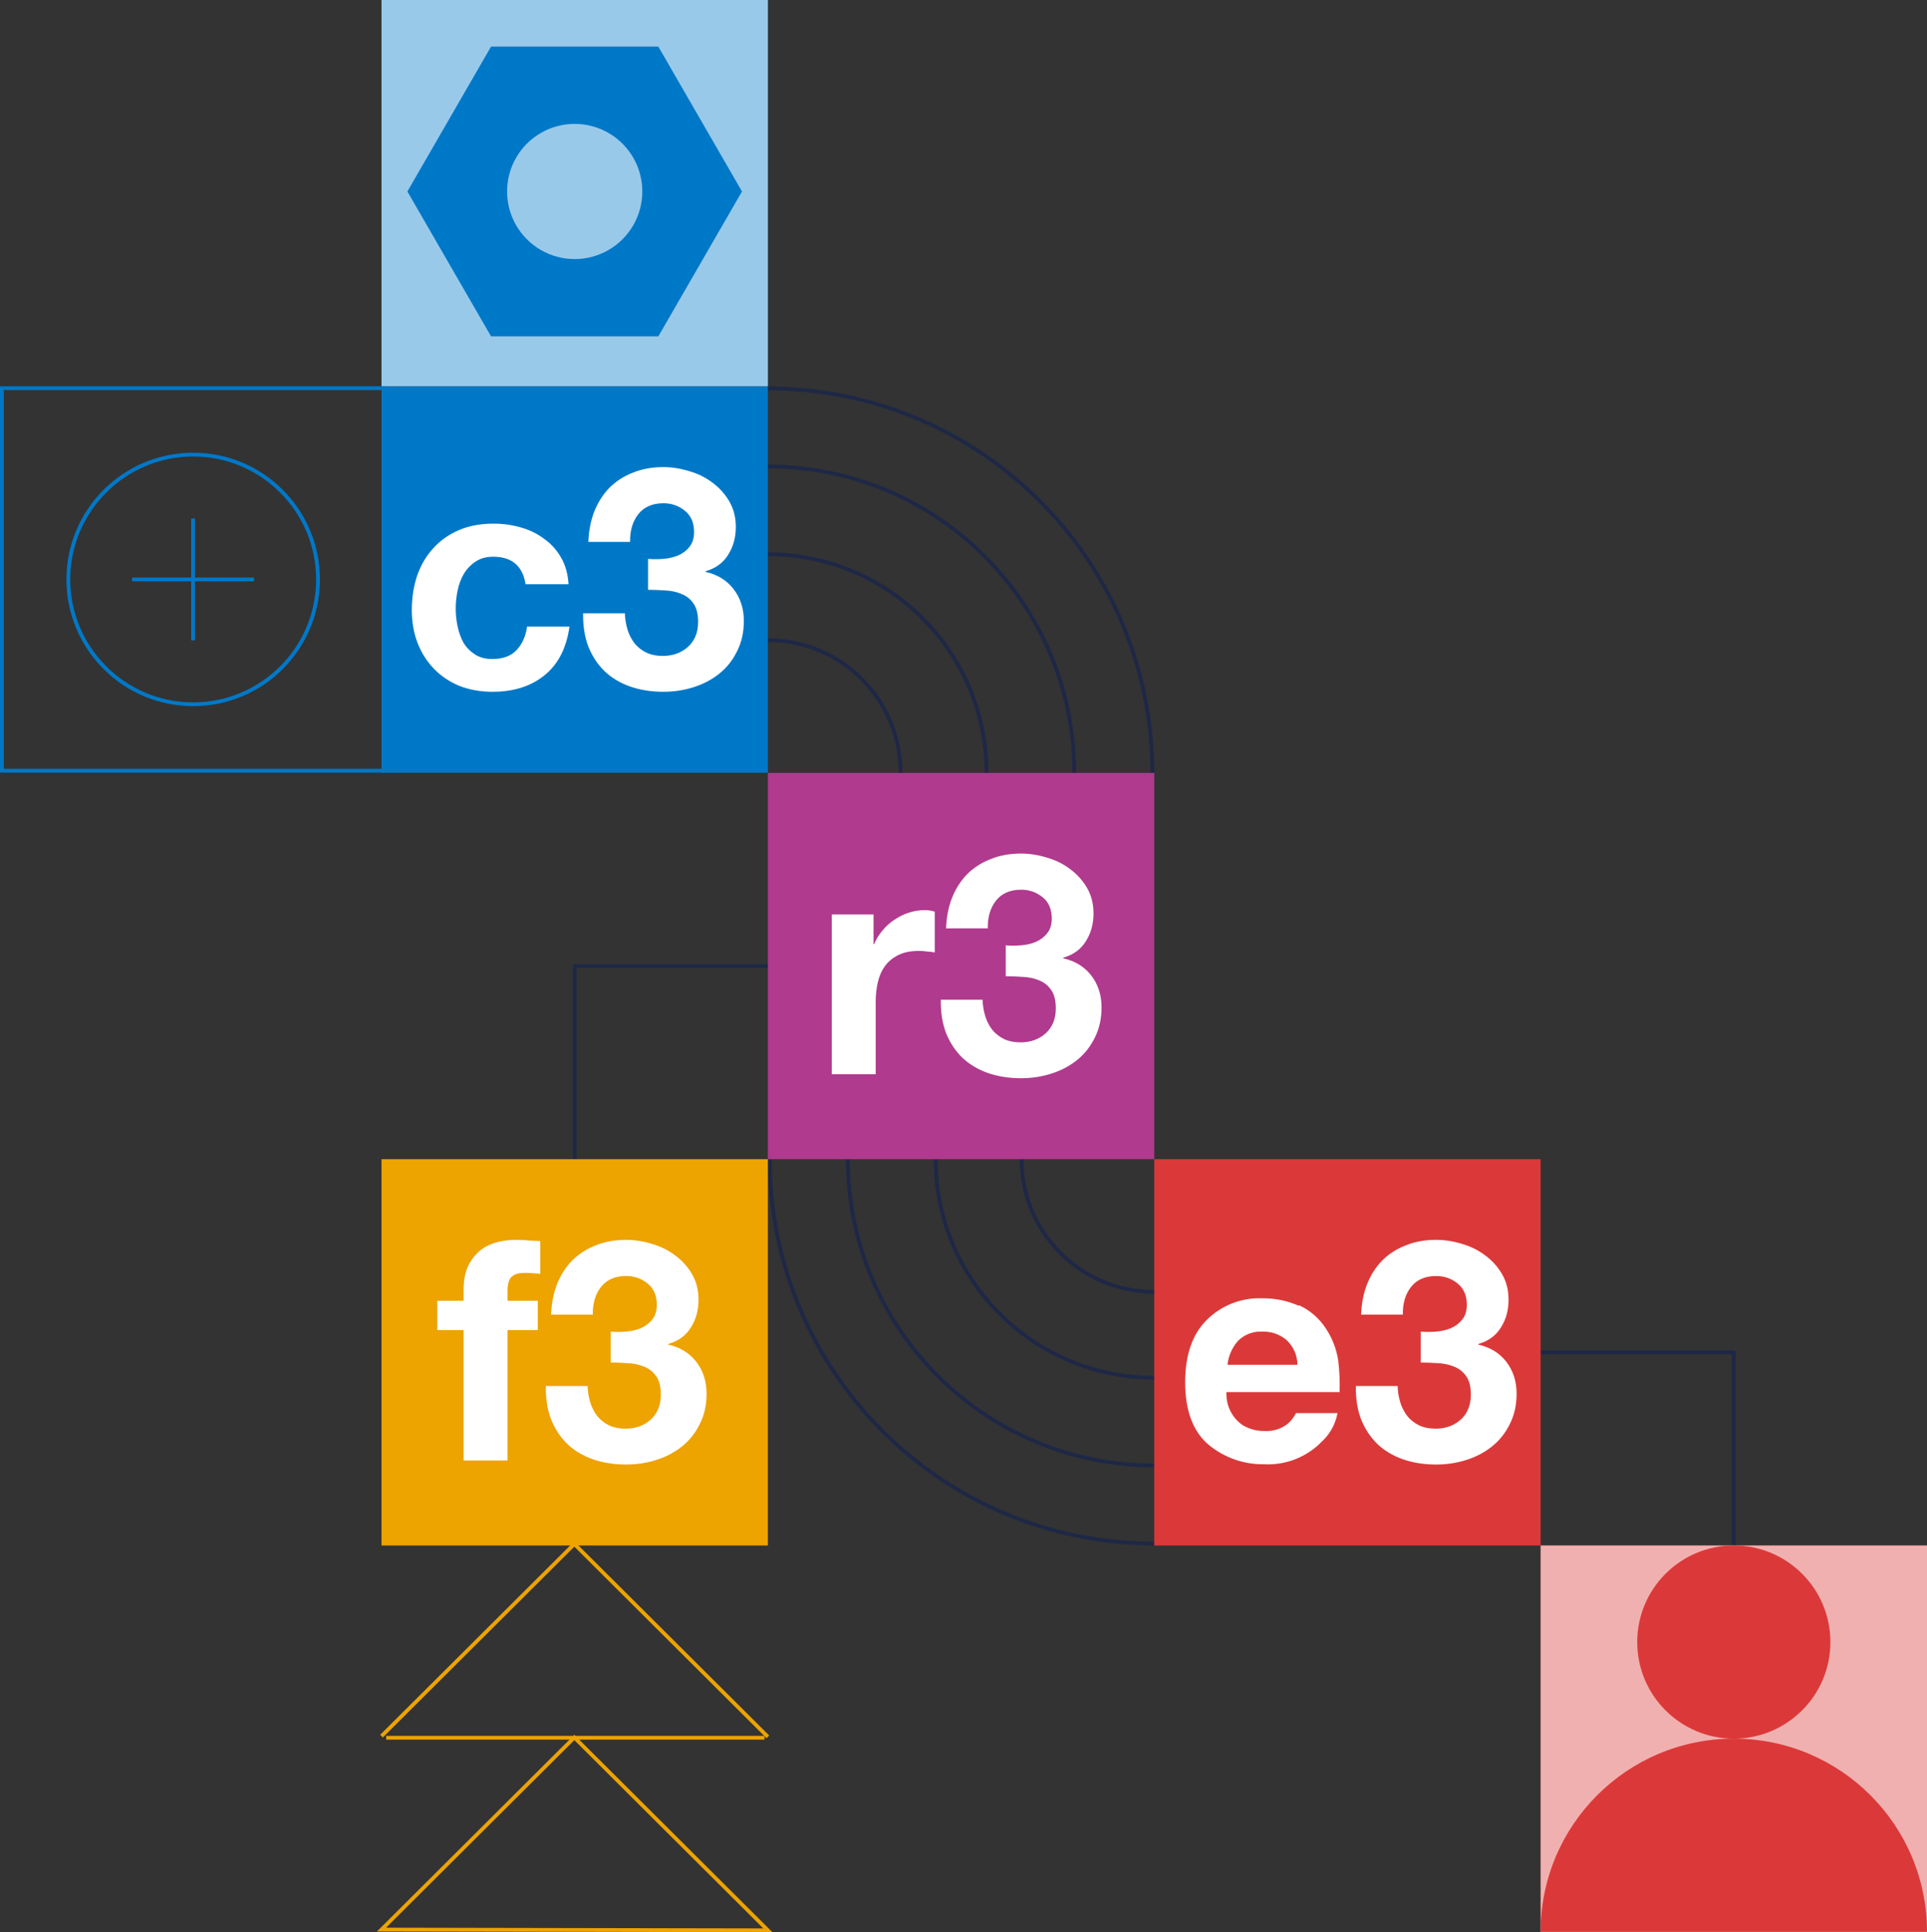 <?xml version="1.0" encoding="UTF-8"?><svg id="Layer_2" xmlns="http://www.w3.org/2000/svg" viewBox="0 0 680.779 682.759"><rect x="0" y="0" width="680.779" height="682.759" fill="#333333" stroke="none"/><defs><style>.cls-1{stroke:#1e2846;stroke-linecap:round;stroke-linejoin:round;}.cls-1,.cls-2,.cls-3{fill:none;stroke-width:1.339px;}.cls-4{opacity:.6;}.cls-4,.cls-5,.cls-6,.cls-7,.cls-8,.cls-9{stroke-width:0px;}.cls-4,.cls-7{fill:#fff;}.cls-2{stroke:#0078c8;}.cls-2,.cls-3{stroke-miterlimit:10;}.cls-3{stroke:#eda300;}.cls-5{fill:#db3939;}.cls-6{fill:#b03a8d;}.cls-8{fill:#eda300;}.cls-9{fill:#0078c8;}</style></defs><g id="Squares"><path class="cls-1" d="M271.279,137.25h0c75.016,0,135.828,60.809,135.829,135.82h0"/><path class="cls-1" d="M271.28,164.835c59.78,0,108.242,48.459,108.242,108.235"/><path class="cls-1" d="M271.28,195.835c42.658,0,77.24,34.579,77.24,77.235"/><path class="cls-1" d="M271.28,226.191c25.892,0,46.882,20.988,46.882,46.879"/><path class="cls-1" d="M407.779,545.43h-0c-75.016,0-135.828-60.809-135.829-135.82h0"/><path class="cls-1" d="M407.779,517.844c-59.78,0-108.242-48.459-108.242-108.235"/><path class="cls-1" d="M407.779,486.844c-42.658,0-77.24-34.579-77.24-77.235"/><path class="cls-1" d="M407.779,456.488c-25.892,0-46.882-20.988-46.882-46.879"/><polyline class="cls-1" points="271.825 341.359 203.029 341.359 203.029 409.609"/><polyline class="cls-1" points="612.529 556.023 612.529 477.859 539.748 477.859"/><rect class="cls-5" x="544.279" y="546.109" width="136.5" height="136.5"/><rect class="cls-9" x="134.779" y="136.555" width="136.5" height="136.5"/><path class="cls-7" d="M185.673,206.443h15.179c-.218-3.64-1.092-6.77-2.621-9.391-1.529-2.694-3.531-4.914-6.006-6.661-2.402-1.82-5.169-3.167-8.299-4.04-3.058-.874-6.261-1.31-9.61-1.31-4.586,0-8.663.764-12.23,2.293-3.567,1.529-6.588,3.676-9.064,6.443-2.475,2.694-4.368,5.933-5.678,9.719-1.238,3.713-1.856,7.753-1.856,12.121,0,4.222.692,8.117,2.075,11.684,1.383,3.494,3.312,6.516,5.788,9.064,2.475,2.548,5.46,4.55,8.954,6.006,3.567,1.383,7.462,2.075,11.684,2.075,7.498,0,13.65-1.966,18.455-5.897,4.805-3.931,7.717-9.646,8.736-17.144h-14.96c-.51,3.494-1.784,6.297-3.822,8.408-1.966,2.038-4.805,3.058-8.518,3.058-2.402,0-4.441-.546-6.115-1.638-1.674-1.092-3.021-2.475-4.04-4.15-.946-1.747-1.638-3.676-2.075-5.788-.437-2.111-.655-4.186-.655-6.224,0-2.111.218-4.222.655-6.334.437-2.184,1.165-4.15,2.184-5.897,1.092-1.82,2.475-3.276,4.15-4.368,1.674-1.165,3.749-1.747,6.224-1.747,6.625,0,10.447,3.24,11.466,9.719Z"/><path class="cls-7" d="M228.94,197.488v10.92c1.893,0,3.858.073,5.897.218,2.111.073,4.04.473,5.788,1.201,1.747.655,3.167,1.747,4.259,3.276,1.165,1.529,1.747,3.749,1.747,6.661,0,3.713-1.201,6.661-3.604,8.845-2.402,2.111-5.351,3.167-8.845,3.167-2.257,0-4.222-.4-5.897-1.201-1.601-.801-2.948-1.856-4.04-3.167-1.092-1.383-1.929-2.985-2.512-4.805-.582-1.893-.91-3.858-.983-5.897h-14.742c-.073,4.441.546,8.372,1.856,11.794,1.383,3.422,3.312,6.334,5.788,8.736,2.475,2.33,5.46,4.113,8.954,5.351,3.567,1.238,7.498,1.856,11.794,1.856,3.713,0,7.28-.546,10.702-1.638,3.422-1.092,6.443-2.694,9.064-4.805,2.621-2.111,4.696-4.732,6.224-7.862,1.602-3.13,2.402-6.698,2.402-10.702,0-4.368-1.201-8.117-3.604-11.248-2.402-3.13-5.715-5.169-9.937-6.115v-.218c3.567-1.019,6.224-2.948,7.972-5.788,1.82-2.839,2.73-6.115,2.73-9.828,0-3.422-.764-6.443-2.293-9.064-1.529-2.621-3.531-4.841-6.006-6.661-2.402-1.82-5.132-3.167-8.19-4.04-3.058-.946-6.115-1.42-9.173-1.42-3.931,0-7.498.655-10.702,1.966-3.203,1.238-5.97,3.021-8.299,5.351-2.257,2.33-4.04,5.132-5.351,8.408-1.238,3.203-1.929,6.77-2.075,10.702h14.742c-.073-3.931.874-7.171,2.839-9.719,2.038-2.621,5.023-3.931,8.954-3.931,2.839,0,5.351.874,7.535,2.621,2.184,1.747,3.276,4.259,3.276,7.535,0,2.184-.546,3.931-1.638,5.242-1.019,1.31-2.366,2.33-4.04,3.058-1.602.655-3.349,1.056-5.242,1.201-1.893.146-3.676.146-5.351,0Z"/><rect class="cls-4" x="544.279" y="546.109" width="136.5" height="136.5"/><path class="cls-5" d="M544.279,682.609c0-37.693,30.557-68.25,68.25-68.25s68.25,30.557,68.25,68.25"/><circle class="cls-5" cx="612.529" cy="580.234" r="34.125"/><rect class="cls-5" x="407.779" y="409.609" width="136.5" height="136.5"/><path class="cls-7" d="M501.94,470.543v10.92c1.893,0,3.858.073,5.897.218,2.111.073,4.04.473,5.788,1.201,1.747.655,3.167,1.747,4.259,3.276,1.165,1.529,1.747,3.749,1.747,6.661,0,3.713-1.201,6.661-3.604,8.845-2.402,2.111-5.351,3.167-8.845,3.167-2.257,0-4.222-.4-5.897-1.201-1.602-.801-2.948-1.856-4.04-3.167-1.092-1.383-1.929-2.985-2.512-4.805-.582-1.893-.91-3.858-.983-5.897h-14.742c-.073,4.441.546,8.372,1.856,11.794,1.383,3.422,3.312,6.334,5.788,8.736,2.475,2.33,5.46,4.113,8.954,5.351,3.567,1.238,7.498,1.856,11.794,1.856,3.713,0,7.28-.546,10.702-1.638,3.422-1.092,6.443-2.694,9.064-4.805,2.621-2.111,4.696-4.732,6.224-7.862,1.602-3.13,2.402-6.698,2.402-10.702,0-4.368-1.201-8.117-3.604-11.248-2.402-3.13-5.715-5.169-9.937-6.115v-.218c3.567-1.019,6.224-2.948,7.972-5.788,1.82-2.839,2.73-6.115,2.73-9.828,0-3.422-.764-6.443-2.293-9.064-1.529-2.621-3.531-4.841-6.006-6.661-2.402-1.82-5.132-3.167-8.19-4.04-3.058-.946-6.115-1.42-9.173-1.42-3.931,0-7.498.655-10.702,1.966-3.203,1.238-5.97,3.021-8.299,5.351-2.257,2.33-4.04,5.132-5.351,8.408-1.238,3.203-1.929,6.77-2.075,10.702h14.742c-.073-3.931.874-7.171,2.839-9.719,2.038-2.621,5.023-3.931,8.954-3.931,2.839,0,5.351.874,7.535,2.621,2.184,1.747,3.276,4.259,3.276,7.535,0,2.184-.546,3.931-1.638,5.242-1.019,1.31-2.366,2.33-4.04,3.058-1.602.655-3.349,1.056-5.242,1.201-1.893.146-3.676.146-5.351,0Z"/><path class="cls-7" d="M437.466,473.702c-2.143,2.369-3.481,5.365-3.819,8.552h24.713c-.01-1.639-.354-3.259-1.011-4.758s-1.613-2.847-2.808-3.959c-2.368-2.032-5.402-3.101-8.511-2.997-1.567-.101-3.138.128-4.613.673-1.474.544-2.821,1.392-3.953,2.489h0ZM458.934,461.218c3.878,1.783,7.172,4.645,9.492,8.25,2.29,3.434,3.782,7.344,4.365,11.44.44,3.649.595,7.327.464,11h-39.962c-.122,2.28.341,4.554,1.344,6.601,1.003,2.047,2.514,3.799,4.384,5.086,2.391,1.426,5.133,2.141,7.91,2.062,2.87.145,5.696-.752,7.965-2.53,1.23-1.054,2.241-2.344,2.973-3.795h14.648c-.697,3.836-2.612,7.339-5.455,9.982-2.666,2.761-5.889,4.913-9.452,6.308-3.563,1.395-7.381,2.001-11.197,1.777-7.041.085-13.887-2.329-19.34-6.82-5.455-4.537-8.374-11.907-8.374-22.137,0-9.606,2.528-16.939,7.583-21.999,2.572-2.567,5.641-4.573,9.015-5.893,3.374-1.32,6.982-1.926,10.598-1.78,4.436-.065,8.835.825,12.902,2.612"/><rect class="cls-8" x="134.779" y="409.609" width="136.5" height="136.5"/><path class="cls-7" d="M163.79,469.997v46.082h15.506v-46.082h10.702v-10.374h-10.702v-3.385c0-2.33.437-3.968,1.31-4.914.947-1.019,2.475-1.529,4.586-1.529,1.966,0,3.858.109,5.678.328v-11.575c-1.31-.073-2.657-.146-4.04-.218-1.383-.146-2.766-.218-4.15-.218-6.334,0-11.066,1.602-14.196,4.805-3.13,3.203-4.696,7.316-4.696,12.34v4.368h-9.282v10.374h9.282Z"/><path class="cls-7" d="M215.77,470.543v10.92c1.893,0,3.858.073,5.897.218,2.111.073,4.04.473,5.788,1.201,1.747.655,3.167,1.747,4.259,3.276,1.165,1.529,1.747,3.749,1.747,6.661,0,3.713-1.201,6.661-3.604,8.845-2.402,2.111-5.351,3.167-8.845,3.167-2.257,0-4.223-.4-5.897-1.201-1.602-.801-2.948-1.856-4.04-3.167-1.092-1.383-1.929-2.985-2.512-4.805-.582-1.893-.91-3.858-.983-5.897h-14.742c-.073,4.441.546,8.372,1.856,11.794,1.383,3.422,3.312,6.334,5.788,8.736,2.475,2.33,5.46,4.113,8.954,5.351,3.567,1.238,7.498,1.856,11.794,1.856,3.713,0,7.28-.546,10.702-1.638,3.421-1.092,6.443-2.694,9.064-4.805,2.621-2.111,4.696-4.732,6.224-7.862,1.601-3.13,2.402-6.697,2.402-10.702,0-4.368-1.201-8.117-3.604-11.248-2.402-3.13-5.715-5.169-9.937-6.115v-.218c3.567-1.019,6.224-2.948,7.972-5.788,1.82-2.839,2.73-6.115,2.73-9.828,0-3.422-.764-6.443-2.293-9.064-1.529-2.621-3.531-4.841-6.006-6.661-2.402-1.82-5.132-3.167-8.19-4.04-3.058-.946-6.115-1.42-9.173-1.42-3.931,0-7.498.655-10.702,1.966-3.203,1.238-5.97,3.021-8.299,5.351-2.257,2.33-4.04,5.132-5.351,8.408-1.238,3.203-1.929,6.77-2.075,10.702h14.742c-.073-3.931.874-7.171,2.839-9.719,2.038-2.621,5.023-3.931,8.954-3.931,2.839,0,5.351.874,7.535,2.621,2.184,1.747,3.276,4.259,3.276,7.535,0,2.184-.546,3.931-1.638,5.242-1.019,1.31-2.366,2.33-4.04,3.058-1.602.655-3.349,1.056-5.242,1.201-1.893.146-3.676.146-5.351,0Z"/><rect class="cls-6" x="271.279" y="273.109" width="136.5" height="136.5"/><path class="cls-7" d="M293.865,323.123v56.456h15.506v-25.444c0-2.548.255-4.914.764-7.098s1.347-4.077,2.512-5.678c1.238-1.674,2.839-2.985,4.805-3.931,1.966-.946,4.368-1.42,7.207-1.42.946,0,1.929.073,2.948.218,1.019.073,1.893.182,2.621.328v-14.414c-1.238-.364-2.366-.546-3.385-.546-1.966,0-3.858.291-5.678.874-1.82.582-3.531,1.42-5.132,2.512-1.602,1.019-3.021,2.293-4.259,3.822-1.238,1.456-2.22,3.058-2.948,4.805h-.218v-10.483h-14.742Z"/><path class="cls-7" d="M355.309,334.043v10.92c1.893,0,3.858.073,5.897.218,2.111.073,4.04.473,5.788,1.201,1.747.655,3.167,1.747,4.259,3.276,1.165,1.529,1.747,3.749,1.747,6.661,0,3.713-1.201,6.661-3.604,8.845-2.402,2.111-5.351,3.167-8.845,3.167-2.257,0-4.222-.4-5.897-1.201-1.602-.801-2.948-1.856-4.04-3.167-1.092-1.383-1.929-2.985-2.512-4.805-.582-1.893-.91-3.858-.983-5.897h-14.742c-.073,4.441.546,8.372,1.856,11.794,1.383,3.422,3.312,6.334,5.788,8.736,2.475,2.33,5.46,4.113,8.954,5.351,3.567,1.238,7.498,1.856,11.794,1.856,3.713,0,7.28-.546,10.702-1.638,3.422-1.092,6.443-2.694,9.064-4.805,2.621-2.111,4.696-4.732,6.224-7.862,1.602-3.13,2.402-6.698,2.402-10.702,0-4.368-1.201-8.117-3.604-11.248-2.402-3.13-5.715-5.169-9.937-6.115v-.218c3.567-1.019,6.224-2.948,7.972-5.788,1.82-2.839,2.73-6.115,2.73-9.828,0-3.422-.764-6.443-2.293-9.064-1.529-2.621-3.531-4.841-6.006-6.661-2.402-1.82-5.132-3.167-8.19-4.04-3.058-.946-6.115-1.42-9.173-1.42-3.931,0-7.498.655-10.702,1.966-3.203,1.238-5.97,3.021-8.299,5.351-2.257,2.33-4.04,5.132-5.351,8.408-1.238,3.203-1.929,6.77-2.075,10.702h14.742c-.073-3.931.874-7.171,2.839-9.719,2.038-2.621,5.023-3.931,8.954-3.931,2.839,0,5.351.874,7.535,2.621,2.184,1.747,3.276,4.259,3.276,7.535,0,2.184-.546,3.931-1.638,5.242-1.019,1.31-2.366,2.33-4.04,3.058-1.602.655-3.349,1.056-5.242,1.201-1.893.146-3.676.146-5.351,0Z"/><rect class="cls-9" x="134.779" y="0" width="136.5" height="136.5" transform="translate(134.779 271.279) rotate(-90)"/><rect class="cls-4" x="134.779" y="0" width="136.5" height="136.5" transform="translate(134.779 271.279) rotate(-90)"/><path class="cls-9" d="M232.583,16.473h-59.106l-29.553,51.188,29.553,51.188h59.106l29.553-51.188-29.553-51.188ZM214.974,88.348h0c-7.391,4.267-16.497,4.267-23.888,0h0c-7.391-4.267-11.943-12.153-11.943-20.687v-0c0-8.534,4.553-16.42,11.943-20.687h0c7.391-4.267,16.497-4.267,23.888,0h0c7.391,4.267,11.943,12.153,11.943,20.687v0c0,8.534-4.553,16.42-11.943,20.687Z"/><path class="cls-9" d="M135.161,137.839v133.821H1.339v-133.821h133.821M136.5,136.5H0v136.5h136.5v-136.5h0Z"/><path class="cls-9" d="M68.25,161.311c23.952,0,43.439,19.487,43.439,43.439s-19.487,43.439-43.439,43.439-43.439-19.487-43.439-43.439,19.487-43.439,43.439-43.439M68.25,159.972c-24.73,0-44.778,20.048-44.778,44.778s20.048,44.778,44.778,44.778,44.778-20.048,44.778-44.778-20.048-44.778-44.778-44.778h0Z"/><line class="cls-2" x1="68.206" y1="183.207" x2="68.206" y2="226.293"/><line class="cls-2" x1="89.749" y1="204.75" x2="46.663" y2="204.75"/><line class="cls-3" x1="136.431" y1="614.048" x2="270.063" y2="614.048"/><polyline class="cls-3" points="134.779 613.476 202.9 545.586 271.279 613.732"/><polygon class="cls-3" points="271.279 682.086 202.9 613.94 134.779 681.829 271.279 682.086"/></g></svg>